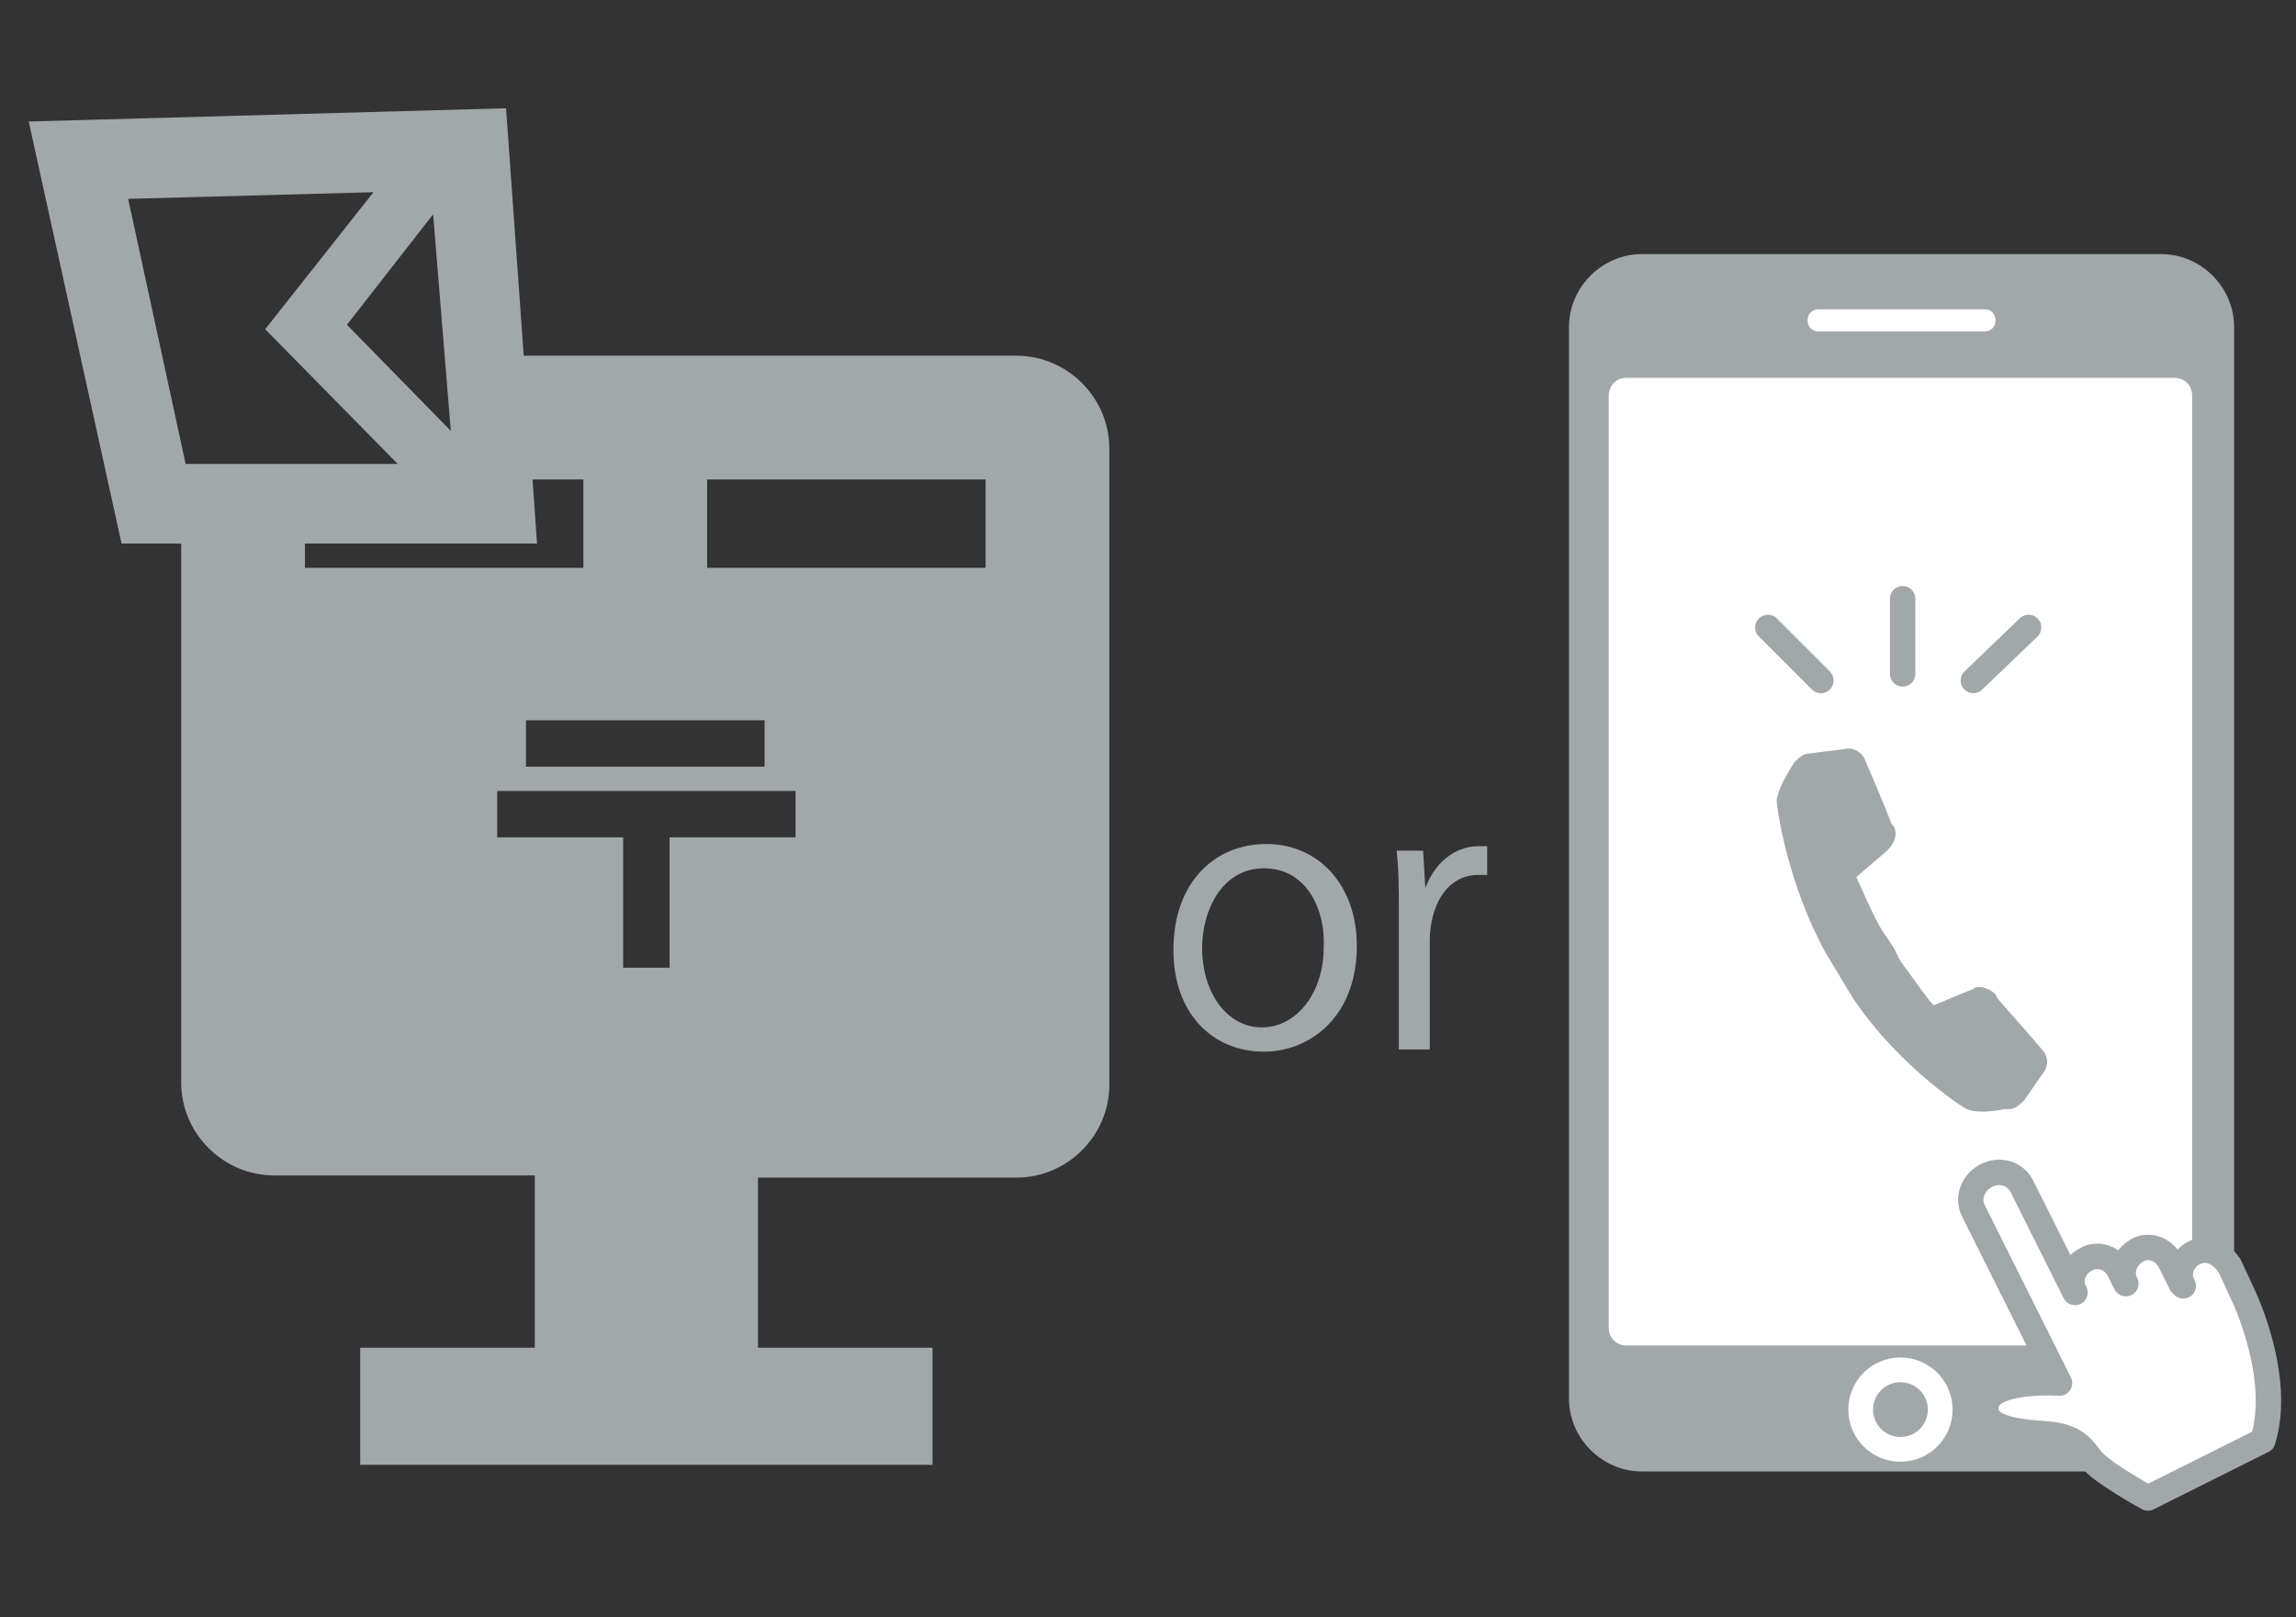 <?xml version="1.0" encoding="utf-8"?>
<!-- Generator: Adobe Illustrator 28.3.0, SVG Export Plug-In . SVG Version: 6.00 Build 0)  -->
<svg version="1.1" id="レイヤー_1" xmlns="http://www.w3.org/2000/svg" xmlns:xlink="http://www.w3.org/1999/xlink" x="0px"
	 y="0px" viewBox="0 0 103.9 73.2" style="enable-background:new 0 0 103.9 73.2;" xml:space="preserve">
<rect x="0" y="0" width="103.9" height="73.2" fill="#333333" stroke="none"/>
<style type="text/css">
	.st0{fill:#A2A8AA;}
	.st1{fill:#FFFFFF;}
	.st2{fill:none;stroke:#FFFFFF;stroke-width:1.119;stroke-miterlimit:10;}
	.st3{fill:none;stroke:#A2A8AA;stroke-width:1.15;stroke-linecap:round;stroke-linejoin:round;stroke-miterlimit:10;}
	.st4{fill:#FFFFFF;stroke:#A2A8AA;stroke-width:1.15;stroke-linecap:round;stroke-linejoin:round;stroke-miterlimit:10;}
</style>
<g>
	<path class="st0" d="M61.4,42.8c0,3.3-2.2,4.8-4.2,4.8c-2.3,0-4.1-1.7-4.1-4.6c0-3.1,1.9-4.8,4.2-4.8
		C59.7,38.2,61.4,40.1,61.4,42.8z M57.2,39.3c-1.9,0-2.8,1.9-2.8,3.6c0,2,1.1,3.6,2.7,3.6c1.6,0,2.8-1.6,2.8-3.6
		C60,41.3,59.2,39.3,57.2,39.3z"/>
	<path class="st0" d="M67.4,39.6c-0.1,0-0.3,0-0.5,0c-1.5,0-2.2,1.5-2.2,3v4.9h-1.4v-6.3c0-1,0-1.8-0.1-2.7h1.2l0.1,1.7h0
		c0.4-1.1,1.3-1.9,2.4-1.9c0.1,0,0.3,0,0.4,0V39.6z"/>
</g>
<g>
	<g>
		<path class="st0" d="M97.8,66.6H74.3c-1.8,0-3.3-1.5-3.3-3.3V14.8c0-1.8,1.5-3.3,3.3-3.3h23.5c1.8,0,3.3,1.5,3.3,3.3v48.4
			C101.1,65.1,99.6,66.6,97.8,66.6z"/>
		<path class="st1" d="M98.4,60.9H73.6c-0.4,0-0.8-0.3-0.8-0.8V17.9c0-0.4,0.3-0.8,0.8-0.8h24.8c0.4,0,0.8,0.3,0.8,0.8v42.2
			C99.2,60.6,98.9,60.9,98.4,60.9z"/>
		<circle class="st2" cx="86" cy="63.8" r="1.8"/>
		<path class="st1" d="M89.8,15h-7.5c-0.3,0-0.5-0.2-0.5-0.5l0,0c0-0.3,0.2-0.5,0.5-0.5h7.5c0.3,0,0.5,0.2,0.5,0.5l0,0
			C90.3,14.8,90.1,15,89.8,15z"/>
	</g>
	<g>
		<line class="st3" x1="86.1" y1="27.1" x2="86.1" y2="30.5"/>
		<line class="st3" x1="82.4" y1="30.8" x2="80" y2="28.4"/>
		<line class="st3" x1="89.3" y1="30.8" x2="91.8" y2="28.4"/>
	</g>
	<path class="st4" d="M99.3,56.7c-0.6,0.3-0.8,1-0.5,1.5l-0.1-0.1l-0.5-1c-0.3-0.6-1-0.8-1.5-0.5c-0.5,0.3-0.8,0.9-0.5,1.5l-0.3-0.6
		c-0.3-0.6-1-0.8-1.5-0.5c-0.6,0.3-0.8,1-0.5,1.5l-2.4-4.8c-0.3-0.6-1-0.8-1.6-0.5c-0.6,0.3-0.9,1-0.6,1.6l3.9,7.8l0,0
		c0,0-3-0.2-3.3,0.9c-0.3,1.1,1.2,1.3,2.7,1.4c1.3,0.1,1.6,0.6,2,1.1c0.4,0.6,2.6,1.8,2.6,1.8l5.2-2.6c0.9-2.9-0.9-6.6-0.9-6.6
		l-0.6-1.3C100.5,56.7,99.9,56.4,99.3,56.7z"/>
	<path class="st0" d="M90.7,50.2c-0.5,0.1-1.2,0.2-1.7,0c-0.4-0.2-3.3-2.2-5.2-5.1c-0.1-0.2-0.2-0.3-0.3-0.5l-0.6-1
		c-0.1-0.2-0.2-0.3-0.3-0.5c-1.7-3.1-2.2-6.5-2.2-6.9c0.1-0.6,0.5-1.2,0.8-1.7c0.2-0.2,0.4-0.4,0.7-0.4l1.6-0.2
		c0.4-0.1,0.8,0.2,0.9,0.5c0.3,0.7,0.9,2.1,1.2,2.9l0.1,0.1c0.2,0.4,0,0.8-0.3,1.1l-1.4,1.2c0.2,0.4,0.6,1.4,1.1,2.3
		c0.2,0.3,0.4,0.6,0.6,0.9l0.2,0.4c0,0.1,0.1,0.1,0.1,0.2c0.6,0.8,1.2,1.7,1.5,2l1.7-0.7c0.1,0,0.1-0.1,0.2-0.1
		c0.3-0.1,0.7,0.1,0.9,0.3l0.1,0.2c0.6,0.7,1.6,1.8,2,2.3c0.3,0.3,0.3,0.7,0.1,1l-0.9,1.3c-0.2,0.2-0.4,0.4-0.7,0.4
		C90.8,50.2,90.8,50.2,90.7,50.2z"/>
</g>
<g>
	<path class="st0" d="M5.5,24.6h2.7V49c0,2.3,1.9,4.2,4.2,4.2h11.8V61h-7.9v5.3h25.9V61h-7.9v-7.7H46c2.3,0,4.2-1.9,4.2-4.2V20.3
		c0-2.3-1.9-4.2-4.2-4.2H23.7L22.9,4.9L1.3,5.5L5.5,24.6z M8.4,21L5.8,9l11.1-0.3L12,14.9l6,6.1H8.4z M15.7,14.7l3.9-5l0.8,9.8
		L15.7,14.7z M36,37.9h-5.7v5.9h-2.1v-5.9h-5.7v-2.1H36V37.9z M23.8,34.7v-2.1h10.8v2.1H23.8z M32,21.7h12.6v4H32V21.7z M26.4,21.7
		v4H13.8v-1.1h10.5l-0.2-2.9H26.4z"/>
</g>
</svg>
